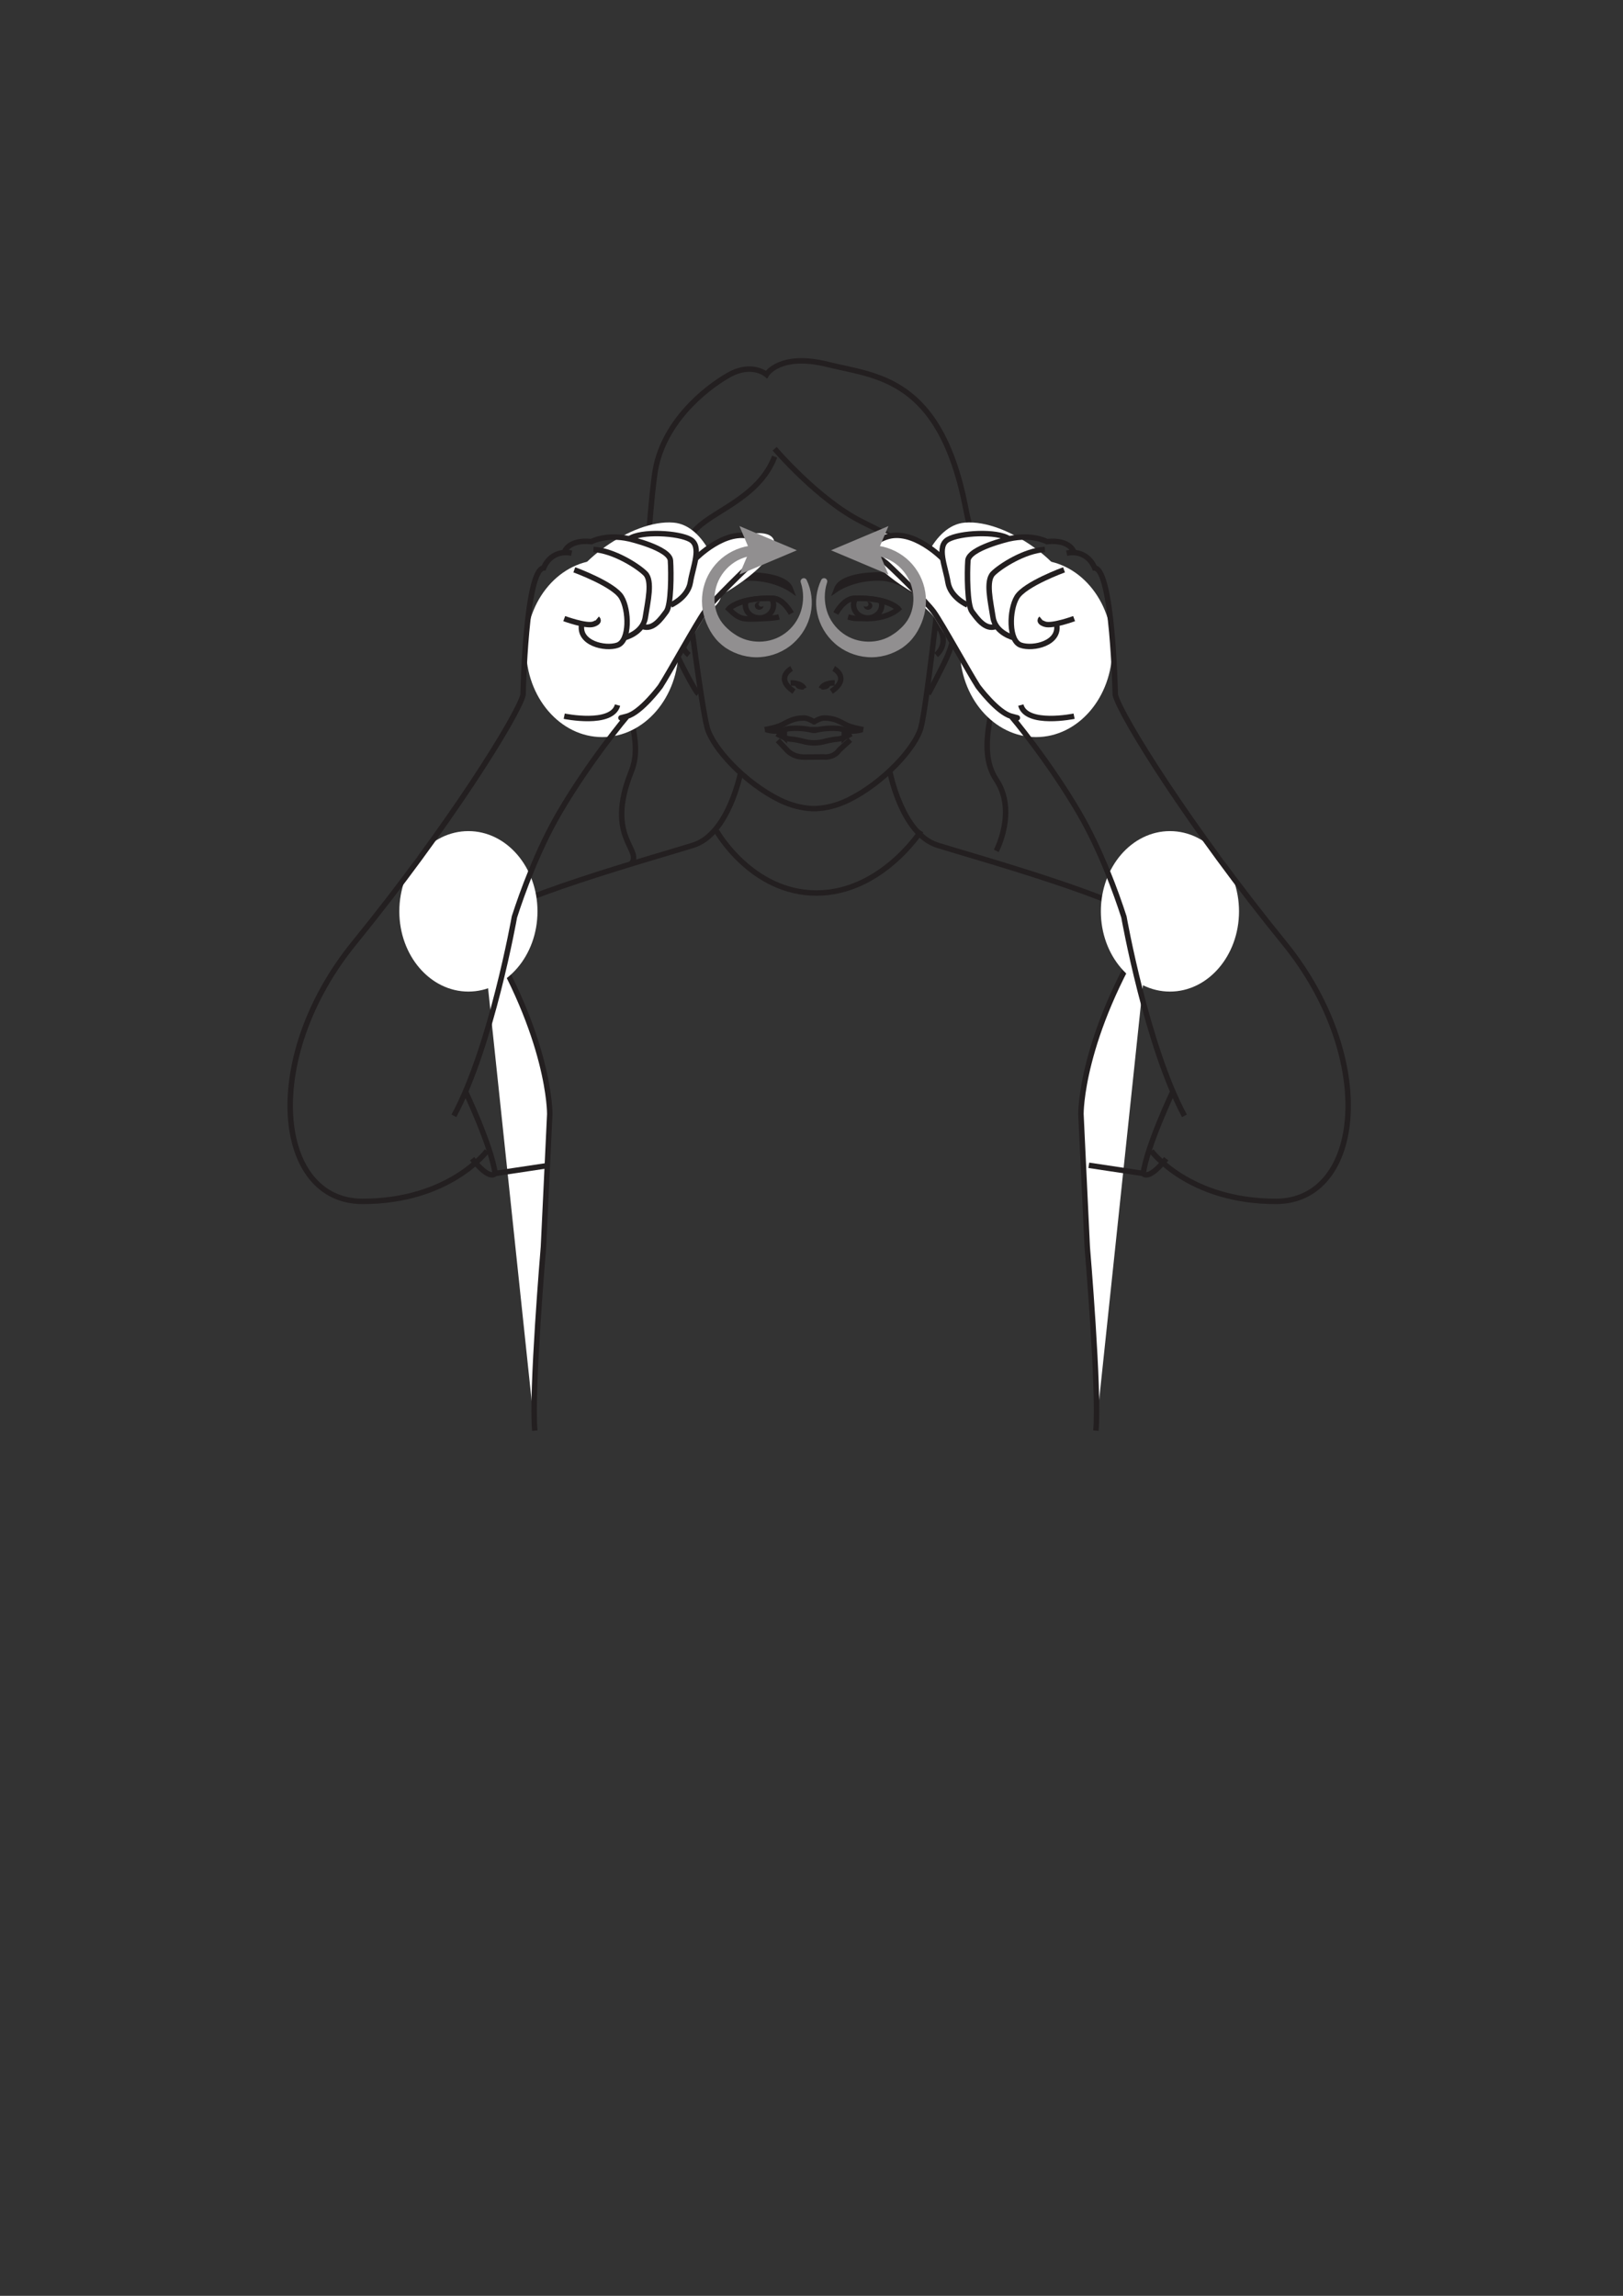 <?xml version="1.0" encoding="UTF-8" standalone="no"?>
<svg
   xmlns:dc="http://purl.org/dc/elements/1.1/"
   xmlns:cc="http://creativecommons.org/ns#"
   xmlns:rdf="http://www.w3.org/1999/02/22-rdf-syntax-ns#"
   xmlns:svg="http://www.w3.org/2000/svg"
   xmlns="http://www.w3.org/2000/svg"
   xmlns:sodipodi="http://sodipodi.sourceforge.net/DTD/sodipodi-0.dtd"
   xmlns:inkscape="http://www.inkscape.org/namespaces/inkscape"
   version="1.1"
   id="svg2"
   xml:space="preserve"
   width="793.7"
   height="1122.52"
   viewBox="0 0 793.7 1122.52"
   sodipodi:docname="owl.ai"><rect x="0" y="0" width="793.7" height="1122.52" fill="#333333" stroke="none"/><defs
     id="defs6"><clipPath
       clipPathUnits="userSpaceOnUse"
       id="clipPath18"><path
         d="M 0,0.062 H 595.269 V 841.89 H 0 Z"
         id="path16" /></clipPath><clipPath
       clipPathUnits="userSpaceOnUse"
       id="clipPath174"><path
         d="M 0,841.89 H 595.275 V 0 H 0 Z"
         id="path172" /></clipPath><clipPath
       clipPathUnits="userSpaceOnUse"
       id="clipPath294"><path
         d="M 0,841.89 H 595.275 V 0 H 0 Z"
         id="path292" /></clipPath><clipPath
       clipPathUnits="userSpaceOnUse"
       id="clipPath302"><path
         d="m 257.519,649.142 h 40.297 V 601.01 h -40.297 z"
         id="path300" /></clipPath><clipPath
       clipPathUnits="userSpaceOnUse"
       id="clipPath322"><path
         d="m 299.398,649.142 h 40.303 v -48.131 h -40.303 z"
         id="path320" /></clipPath></defs><sodipodi:namedview
     pagecolor="#ffffff"
     bordercolor="#666666"
     borderopacity="1"
     objecttolerance="10"
     gridtolerance="10"
     guidetolerance="10"
     inkscape:pageopacity="0"
     inkscape:pageshadow="2"
     inkscape:window-width="640"
     inkscape:window-height="480"
     id="namedview4" /><g
     id="g10"
     inkscape:groupmode="layer"
     inkscape:label="owl"
     transform="matrix(1.333,0,0,-1.333,0,1122.52)"><g
       id="g12"><g
         id="g14"
         clip-path="url(#clipPath18)"><g
           id="g20"
           transform="translate(174.87,502.513)"><path
             d="m 0,0 c 8.285,9.432 66.362,25.428 79.478,29.571 13.118,4.142 17.421,26.926 17.421,26.926"
             style="fill:none;stroke:#231f20;stroke-width:2;stroke-linecap:butt;stroke-linejoin:miter;stroke-miterlimit:10;stroke-dasharray:none;stroke-opacity:1"
             id="path22" /></g><g
           id="g24"
           transform="translate(262.905,537.242)"><path
             d="m 0,0 c 0,0 12.803,-22.705 36.603,-22.705 23.803,0 38.385,22.776 38.385,22.776"
             style="fill:none;stroke:#231f20;stroke-width:2;stroke-linecap:butt;stroke-linejoin:miter;stroke-miterlimit:10;stroke-dasharray:none;stroke-opacity:1"
             id="path26" /></g><g
           id="g28"
           transform="translate(284.198,677.505)"><path
             d="M 0,0 C 0,0 15.984,-18.765 31.971,-26.758 47.955,-34.75 61.855,-41.353 62.898,-55.252"
             style="fill:none;stroke:#231f20;stroke-width:2;stroke-linecap:butt;stroke-linejoin:miter;stroke-miterlimit:10;stroke-dasharray:none;stroke-opacity:1"
             id="path30" /></g><g
           id="g32"
           transform="translate(231.285,524.923)"><path
             d="m 0,0 c 5.257,5.421 -9.653,9.39 0.294,34.143 2.547,6.337 2.385,13.936 -3.911,31.447 -4.102,11.407 1.856,27.106 6.257,35.754 4.4,8.647 3.707,23.091 6.256,41.856 2.546,18.765 18.531,31.507 27.104,36.372 8.573,4.865 13.901,0.232 13.901,0.232 0,0 4.864,8.109 22.471,3.707 17.609,-4.403 41.468,-4.403 50.736,-53.285 3.364,-17.735 14.2,-36.423 12.698,-54.442 -1.343,-16.03 -9.343,-32.955 -1.606,-44.586 7.74,-11.632 0,-26.115 0,-26.115"
             style="fill:none;stroke:#231f20;stroke-width:2;stroke-linecap:butt;stroke-linejoin:miter;stroke-miterlimit:10;stroke-dasharray:none;stroke-opacity:1"
             id="path34" /></g><g
           id="g36"
           transform="translate(284.198,674.61)"><path
             d="m 0,0 c -6.023,-15.754 -23.958,-20.171 -29.652,-27.568 -6.914,-8.98 1.597,-16.632 -3.564,-24.789"
             style="fill:none;stroke:#231f20;stroke-width:2;stroke-linecap:butt;stroke-linejoin:miter;stroke-miterlimit:10;stroke-dasharray:none;stroke-opacity:1"
             id="path38" /></g><g
           id="g40"
           transform="translate(344.663,626.267)"><path
             d="m 0,0 c 0,0 -4.749,-43.313 -6.784,-50.959 -2.036,-7.645 -13.877,-20.325 -26.503,-26.58 -4.186,-2.073 -8.242,-3.027 -11.983,-3.232 h -1.498 c -3.739,0.205 -7.796,1.159 -11.982,3.232 -12.625,6.255 -24.466,18.935 -26.502,26.58 -2.036,7.646 -6.784,45.168 -6.784,45.168"
             style="fill:none;stroke:#231f20;stroke-width:2;stroke-linecap:butt;stroke-linejoin:miter;stroke-miterlimit:10;stroke-dasharray:none;stroke-opacity:1"
             id="path42" /></g><g
           id="g44"
           transform="translate(344.556,619.304)"><path
             d="m 0,0 c 0,0 1.482,2.382 3.958,0.354 2.476,-2.029 3.079,-10.419 -2.153,-20.84 -5.233,-10.42 -5.778,-11.188 -5.778,-11.188"
             style="fill:none;stroke:#231f20;stroke-width:2;stroke-linecap:butt;stroke-linejoin:miter;stroke-miterlimit:10;stroke-dasharray:none;stroke-opacity:1"
             id="path46" /></g><g
           id="g48"
           transform="translate(347.894,616.371)"><path
             d="m 0,0 c -2.063,2.028 -3.924,-4.104 -3.924,-4.104 0,0 0.915,-0.438 1.638,-2.556 0.722,-2.117 0.722,-5.385 -2.167,-7.871"
             style="fill:none;stroke:#231f20;stroke-width:2;stroke-linecap:butt;stroke-linejoin:miter;stroke-miterlimit:10;stroke-dasharray:none;stroke-opacity:1"
             id="path50" /></g><g
           id="g52"
           transform="translate(251.61,619.304)"><path
             d="m 0,0 c 0,0 -1.483,2.382 -3.957,0.354 -2.476,-2.029 -3.08,-10.419 2.152,-20.84 5.234,-10.42 6.35,-11.188 6.35,-11.188"
             style="fill:none;stroke:#231f20;stroke-width:2;stroke-linecap:butt;stroke-linejoin:miter;stroke-miterlimit:10;stroke-dasharray:none;stroke-opacity:1"
             id="path54" /></g><g
           id="g56"
           transform="translate(248.273,616.371)"><path
             d="m 0,0 c 2.063,2.028 3.924,-4.104 3.924,-4.104 0,0 -0.916,-0.438 -1.637,-2.556 -0.723,-2.117 -0.723,-5.385 2.166,-7.871"
             style="fill:none;stroke:#231f20;stroke-width:2;stroke-linecap:butt;stroke-linejoin:miter;stroke-miterlimit:10;stroke-dasharray:none;stroke-opacity:1"
             id="path58" /></g><g
           id="g60"
           transform="translate(176.713,501.822)"><path
             d="m 0,0 c 25.315,-40.503 24.978,-68.345 24.978,-68.345 l -2.316,-48.767 c 0,0 -4.509,-53.248 -3.175,-67.354"
             style="fill:#ffffff;fill-opacity:1;fill-rule:nonzero;stroke:#231f20;stroke-width:2;stroke-linecap:butt;stroke-linejoin:miter;stroke-miterlimit:10;stroke-dasharray:none;stroke-opacity:1"
             id="path62" /></g><g
           id="g64"
           transform="translate(423.378,502.513)"><path
             d="m 0,0 c -8.285,9.432 -66.361,25.428 -79.477,29.571 -13.119,4.142 -17.421,26.926 -17.421,26.926"
             style="fill:none;stroke:#231f20;stroke-width:2;stroke-linecap:butt;stroke-linejoin:miter;stroke-miterlimit:10;stroke-dasharray:none;stroke-opacity:1"
             id="path66" /></g><g
           id="g68"
           transform="translate(421.536,501.822)"><path
             d="m 0,0 c -25.316,-40.503 -24.979,-68.345 -24.979,-68.345 l 2.317,-48.767 c 0,0 4.508,-53.248 3.174,-67.354"
             style="fill:#ffffff;fill-opacity:1;fill-rule:nonzero;stroke:#231f20;stroke-width:2;stroke-linecap:butt;stroke-linejoin:miter;stroke-miterlimit:10;stroke-dasharray:none;stroke-opacity:1"
             id="path70" /></g><g
           id="g72"
           transform="translate(305.853,596.902)"><path
             d="M 0,0 C 0,0 6.412,-3.434 -0.873,-8.454"
             style="fill:none;stroke:#231f20;stroke-width:2;stroke-linecap:butt;stroke-linejoin:miter;stroke-miterlimit:10;stroke-dasharray:none;stroke-opacity:1"
             id="path74" /></g><g
           id="g76"
           transform="translate(306.218,591.619)"><path
             d="M 0,0 C 0,0 -0.936,0.031 -2.009,-0.195 -3.148,-0.433 -4.448,-0.958 -4.958,-2.114"
             style="fill:none;stroke:#231f20;stroke-width:2;stroke-linecap:butt;stroke-linejoin:miter;stroke-miterlimit:10;stroke-dasharray:none;stroke-opacity:1"
             id="path78" /></g><g
           id="g80"
           transform="translate(304.606,591.148)"><path
             d="m 0,0 c 0,0 -2.222,-0.202 -3.347,-1.92 0,0 3.203,-0.52 3.347,1.92"
             style="fill:#231f20;fill-opacity:1;fill-rule:nonzero;stroke:none"
             id="path82" /></g><g
           id="g84"
           transform="translate(290.41,596.902)"><path
             d="M 0,0 C 0,0 -6.414,-3.434 0.871,-8.454"
             style="fill:none;stroke:#231f20;stroke-width:2;stroke-linecap:butt;stroke-linejoin:miter;stroke-miterlimit:10;stroke-dasharray:none;stroke-opacity:1"
             id="path86" /></g><g
           id="g88"
           transform="translate(290.044,591.619)"><path
             d="M 0,0 C 0,0 0.935,0.031 2.01,-0.195 3.148,-0.433 4.449,-0.958 4.958,-2.114"
             style="fill:none;stroke:#231f20;stroke-width:2;stroke-linecap:butt;stroke-linejoin:miter;stroke-miterlimit:10;stroke-dasharray:none;stroke-opacity:1"
             id="path90" /></g><g
           id="g92"
           transform="translate(291.657,591.148)"><path
             d="M 0,0 C 0,0 2.221,-0.202 3.346,-1.92 3.346,-1.92 0.143,-2.44 0,0"
             style="fill:#231f20;fill-opacity:1;fill-rule:nonzero;stroke:none"
             id="path94" /></g><g
           id="g96"
           transform="translate(290.284,617.115)"><path
             d="m 0,0 c 0,0 -2.848,5.374 -6.651,5.507 -12.566,0.439 -16.265,-3.883 -16.265,-3.883 4.223,-4.116 5.154,-3.889 12.938,-3.525 0,0 3.599,0.103 5.501,0.583"
             style="fill:none;stroke:#231f20;stroke-width:2;stroke-linecap:butt;stroke-linejoin:miter;stroke-miterlimit:10;stroke-dasharray:none;stroke-opacity:1"
             id="path98" /></g><g
           id="g100"
           transform="translate(289.966,626.079)"><path
             d="m 0,0 c -1.639,4.335 -10.732,5.169 -15.703,5.17 -6.423,0 -12.52,-6.013 -12.52,-6.013 0,0 5.332,4.582 11.936,4.833 C -6.334,4.368 0,0 0,0"
             style="fill:#231f20;fill-opacity:1;fill-rule:nonzero;stroke:none"
             id="path102" /></g><g
           id="g104"
           transform="translate(289.966,626.079)"><path
             d="m 0,0 c -1.639,4.335 -10.732,5.169 -15.703,5.17 -6.423,0 -12.52,-6.013 -12.52,-6.013 0,0 5.332,4.582 11.936,4.833 C -6.334,4.368 0,0 0,0 Z"
             style="fill:none;stroke:#231f20;stroke-width:2;stroke-linecap:butt;stroke-linejoin:miter;stroke-miterlimit:10;stroke-dasharray:none;stroke-opacity:1"
             id="path106" /></g><g
           id="g108"
           transform="translate(273.61,621.329)"><path
             d="m 0,0 c -0.14,-0.527 -0.189,-1.084 -0.123,-1.653 0.306,-2.607 2.852,-4.492 5.687,-4.211 2.832,0.281 4.883,2.62 4.579,5.227 -0.067,0.581 -0.247,1.129 -0.518,1.622"
             style="fill:none;stroke:#231f20;stroke-width:2;stroke-linecap:butt;stroke-linejoin:miter;stroke-miterlimit:10;stroke-dasharray:none;stroke-opacity:1"
             id="path110" /></g><g
           id="g112"
           transform="translate(280.022,619.82)"><path
             d="m 0,0 c -0.393,-0.36 -1.028,-0.361 -1.422,0 -0.393,0.361 -0.393,0.947 0,1.308 0.082,0.075 0.178,0.125 0.277,0.169 -0.519,0.115 -1.084,0.012 -1.492,-0.361 -0.619,-0.57 -0.619,-1.493 0,-2.062 0.619,-0.57 1.624,-0.571 2.244,-0.001 0.315,0.289 0.467,0.668 0.463,1.046 C 0.043,0.067 0.031,0.029 0,0"
             style="fill:#231f20;fill-opacity:1;fill-rule:nonzero;stroke:none"
             id="path114" /></g><g
           id="g116"
           transform="translate(267.369,618.739)"><path
             d="m 0,0 c 0,0 3.699,4.322 16.265,3.883 3.802,-0.133 6.651,-5.507 6.651,-5.507"
             style="fill:none;stroke:#231f20;stroke-width:2;stroke-linecap:butt;stroke-linejoin:miter;stroke-miterlimit:10;stroke-dasharray:none;stroke-opacity:1"
             id="path118" /></g><g
           id="g120"
           transform="translate(311.136,615.797)"><path
             d="m 0,0 c 2.681,-0.676 1.636,-0.472 5.502,-0.583 8.896,-0.416 12.938,3.525 12.938,3.525 0,0 -3.7,4.322 -16.264,3.883 C -1.627,6.691 -4.477,1.318 -4.477,1.318"
             style="fill:none;stroke:#231f20;stroke-width:2;stroke-linecap:butt;stroke-linejoin:miter;stroke-miterlimit:10;stroke-dasharray:none;stroke-opacity:1"
             id="path122" /></g><g
           id="g124"
           transform="translate(306.978,626.079)"><path
             d="m 0,0 c 1.64,4.335 10.733,5.169 15.703,5.17 6.423,0 12.521,-6.013 12.521,-6.013 0,0 -5.332,4.582 -11.937,4.833 C 6.334,4.368 0,0 0,0"
             style="fill:#231f20;fill-opacity:1;fill-rule:nonzero;stroke:none"
             id="path126" /></g><g
           id="g128"
           transform="translate(306.978,626.079)"><path
             d="m 0,0 c 1.64,4.335 10.733,5.169 15.703,5.17 6.423,0 12.521,-6.013 12.521,-6.013 0,0 -5.332,4.582 -11.937,4.833 C 6.334,4.368 0,0 0,0 Z"
             style="fill:none;stroke:#231f20;stroke-width:2;stroke-linecap:butt;stroke-linejoin:miter;stroke-miterlimit:10;stroke-dasharray:none;stroke-opacity:1"
             id="path130" /></g><g
           id="g132"
           transform="translate(323.333,621.329)"><path
             d="m 0,0 c 0.141,-0.527 0.19,-1.084 0.123,-1.653 -0.305,-2.607 -2.85,-4.492 -5.686,-4.211 -2.832,0.281 -4.884,2.62 -4.579,5.227 0.066,0.581 0.248,1.129 0.517,1.622"
             style="fill:none;stroke:#231f20;stroke-width:2;stroke-linecap:butt;stroke-linejoin:miter;stroke-miterlimit:10;stroke-dasharray:none;stroke-opacity:1"
             id="path134" /></g><g
           id="g136"
           transform="translate(319.558,620.936)"><path
             d="m 0,0 c -0.406,0.373 -0.972,0.477 -1.492,0.361 0.099,-0.044 0.197,-0.094 0.279,-0.169 0.393,-0.361 0.393,-0.947 0,-1.308 -0.393,-0.361 -1.031,-0.36 -1.423,0 -0.03,0.03 -0.044,0.067 -0.071,0.099 -0.004,-0.378 0.149,-0.757 0.463,-1.046 C -1.623,-2.632 -0.619,-2.632 0,-2.062 0.619,-1.493 0.619,-0.57 0,0"
             style="fill:#231f20;fill-opacity:1;fill-rule:nonzero;stroke:none"
             id="path138" /></g><g
           id="g140"
           transform="translate(329.575,618.739)"><path
             d="m 0,0 c 0,0 -3.699,4.322 -16.264,3.883 -3.802,-0.133 -6.652,-5.507 -6.652,-5.507"
             style="fill:none;stroke:#231f20;stroke-width:2;stroke-linecap:butt;stroke-linejoin:miter;stroke-miterlimit:10;stroke-dasharray:none;stroke-opacity:1"
             id="path142" /></g><g
           id="g144"
           transform="translate(312.255,572.967)"><path
             d="m 0,0 c 0,0 -2.95,-1.854 -4.926,-1.969 -1.974,-0.117 -4.123,-0.694 -5.524,-1.04 -1.402,-0.346 -3.144,-0.346 -3.144,-0.346 h -0.033 c 0,0 -1.743,0 -3.144,0.346 -1.401,0.346 -3.545,0.923 -5.523,1.04 C -24.27,-1.854 -27.221,0 -27.221,0"
             style="fill:none;stroke:#231f20;stroke-width:2;stroke-linecap:butt;stroke-linejoin:miter;stroke-miterlimit:10;stroke-dasharray:none;stroke-opacity:1"
             id="path146" /></g><g
           id="g148"
           transform="translate(316.742,574.46)"><path
             d="m 0,0 c 0,0 -4.107,0.692 -6.254,1.732 -2.147,1.039 -4.108,2.541 -8.123,2.541 -1.587,0 -3.704,-1.387 -3.704,-1.387 h -0.033 c 0,0 -2.115,1.387 -3.703,1.387 -4.014,0 -5.976,-1.502 -8.123,-2.541 C -32.087,0.692 -36.194,0 -36.194,0"
             style="fill:none;stroke:#231f20;stroke-width:2;stroke-linecap:butt;stroke-linejoin:miter;stroke-miterlimit:10;stroke-dasharray:none;stroke-opacity:1"
             id="path150" /></g><g
           id="g152"
           transform="translate(309.741,573.421)"><path
             d="M 0,0 V -1.758 L 1.867,0 Z"
             style="fill:none;stroke:#231f20;stroke-width:2;stroke-linecap:butt;stroke-linejoin:miter;stroke-miterlimit:10;stroke-dasharray:none;stroke-opacity:1"
             id="path154" /></g><g
           id="g156"
           transform="translate(287.753,573.421)"><path
             d="M 0,0 V -1.758 L -1.867,0 Z"
             style="fill:none;stroke:#231f20;stroke-width:2;stroke-linecap:butt;stroke-linejoin:miter;stroke-miterlimit:10;stroke-dasharray:none;stroke-opacity:1"
             id="path158" /></g><g
           id="g160"
           transform="translate(315.997,574.398)"><path
             d="m 0,0 c 0,0 -3.55,-1.038 -6.256,0 -2.708,1.041 -8.122,0.464 -9.894,0 -1.776,-0.46 -1.03,0.063 -1.03,0.063 h -0.345 c 0,0 0.748,-0.523 -1.027,-0.063 -1.774,0.464 -7.189,1.041 -9.895,0 -2.705,-1.038 -6.256,0 -6.256,0"
             style="fill:none;stroke:#231f20;stroke-width:2;stroke-linecap:butt;stroke-linejoin:miter;stroke-miterlimit:10;stroke-dasharray:none;stroke-opacity:1"
             id="path162" /></g><g
           id="g164"
           transform="translate(285.358,570.524)"><path
             d="m 0,0 3.412,-3.627 c 0,0 2.039,-2.513 6.234,-2.486 4.194,0.028 7.124,0.047 7.124,0.047 0,0 3.614,-0.566 5.792,2.565 l 4.01,3.676"
             style="fill:none;stroke:#231f20;stroke-width:2;stroke-linecap:butt;stroke-linejoin:miter;stroke-miterlimit:10;stroke-dasharray:none;stroke-opacity:1"
             id="path166" /></g></g></g><g
       id="g168"><g
         id="g170"
         clip-path="url(#clipPath174)"><g
           id="g176"
           transform="translate(248.931,604.214)"><path
             d="m 0,0 c 0,-17.937 -12.523,-32.479 -27.968,-32.479 -15.446,0 -27.968,14.542 -27.968,32.479 0,17.937 12.522,32.479 27.968,32.479 C -12.523,32.479 0,17.937 0,0"
             style="fill:#ffffff;fill-opacity:1;fill-rule:nonzero;stroke:none"
             id="path178" /></g><g
           id="g180"
           transform="translate(197.185,507.82)"><path
             d="m 0,0 c 0,-16.254 -11.348,-29.432 -25.345,-29.432 -13.997,0 -25.343,13.178 -25.343,29.432 0,16.255 11.346,29.432 25.343,29.432 C -11.348,29.432 0,16.255 0,0"
             style="fill:#ffffff;fill-opacity:1;fill-rule:nonzero;stroke:none"
             id="path182" /></g><g
           id="g184"
           transform="translate(264.764,625.12)"><path
             d="m 0,0 c 0,-5.175 -4.414,-6.02 -6.879,-10.173 -4.868,-8.204 -10.835,-17.706 -21.089,-17.706 -15.446,0 -27.968,12.482 -27.968,27.879 0,8.872 22.572,26.632 38.313,25.28 C -6.046,24.285 0,6.525 0,0"
             style="fill:#ffffff;fill-opacity:1;fill-rule:nonzero;stroke:none"
             id="path186" /></g><g
           id="g188"
           transform="translate(283.721,644.424)"><path
             d="m 0,0 c 2.357,-4.327 -6.728,-13.826 -20.289,-21.216 -13.564,-7.391 -26.47,-9.875 -28.827,-5.549 -2.359,4.328 6.725,13.827 20.289,21.218 C -15.266,1.843 -2.358,4.327 0,0"
             style="fill:#ffffff;fill-opacity:1;fill-rule:nonzero;stroke:none"
             id="path190" /></g><g
           id="g192"
           transform="translate(178.681,419.945)"><path
             d="m 0,0 c 0,0 -13.669,-18.514 -45.689,-18.514 -32.018,0 -37.456,52.559 -3.02,94.849 34.435,42.289 60.111,83.421 61.923,90.973 0,0 0.905,45.914 7.552,46.518 0,0 2.418,6.947 10.27,5.437"
             style="fill:none;stroke:#231f20;stroke-width:2;stroke-linecap:butt;stroke-linejoin:miter;stroke-miterlimit:10;stroke-dasharray:none;stroke-opacity:1"
             id="path194" /></g><g
           id="g196"
           transform="translate(206.998,639.423)"><path
             d="m 0,0 c 0,0 1.209,4.92 9.969,4.014 0,0 5.436,2.941 13.894,1.017 0,0 14.802,-3.434 15.104,-7.965 0.301,-4.531 0.301,-16.311 -1.511,-18.728 -1.813,-2.416 -4.834,-6.947 -8.761,-5.437"
             style="fill:none;stroke:#231f20;stroke-width:2;stroke-linecap:butt;stroke-linejoin:miter;stroke-miterlimit:10;stroke-dasharray:none;stroke-opacity:1"
             id="path198" /></g><g
           id="g200"
           transform="translate(229.048,608.171)"><path
             d="m 0,0 c 0,0 6.797,1.586 7.702,7.477 0.906,5.89 2.719,13.366 0,16.084 -2.718,2.719 -11.554,8.382 -19.029,8.835"
             style="fill:none;stroke:#231f20;stroke-width:2;stroke-linecap:butt;stroke-linejoin:miter;stroke-miterlimit:10;stroke-dasharray:none;stroke-opacity:1"
             id="path202" /></g><g
           id="g204"
           transform="translate(210.697,633.091)"><path
             d="m 0,0 c 0,0 14.349,-5.21 17.256,-9.968 2.907,-4.758 3.136,-16.085 -1.397,-17.671 -4.532,-1.586 -14.5,0.68 -13.14,7.703"
             style="fill:none;stroke:#231f20;stroke-width:2;stroke-linecap:butt;stroke-linejoin:miter;stroke-miterlimit:10;stroke-dasharray:none;stroke-opacity:1"
             id="path206" /></g><g
           id="g208"
           transform="translate(206.998,615.194)"><path
             d="M 0,0 C 0,0 8.004,-2.945 10.723,-2.039 13.44,-1.133 12.082,0 12.082,0"
             style="fill:none;stroke:#231f20;stroke-width:2;stroke-linecap:butt;stroke-linejoin:miter;stroke-miterlimit:10;stroke-dasharray:none;stroke-opacity:1"
             id="path210" /></g><g
           id="g212"
           transform="translate(246.114,620.178)"><path
             d="m 0,0 c 0,0 6.268,2.728 7.174,8.387 0.906,5.659 4.305,13.135 0,15.627 -4.305,2.492 -18.122,3.243 -22.427,0.262"
             style="fill:none;stroke:#231f20;stroke-width:2;stroke-linecap:butt;stroke-linejoin:miter;stroke-miterlimit:10;stroke-dasharray:none;stroke-opacity:1"
             id="path214" /></g><g
           id="g216"
           transform="translate(255.173,637.157)"><path
             d="m 0,0 c 0,0 11.028,11.357 20.77,7.951 9.742,-3.407 1.36,-8.391 0,-9.524 -1.359,-1.133 -14.499,-13.82 -17.444,-17.898 -2.945,-4.077 -13.048,-22.428 -16.265,-27.412 0,0 -7.08,-9.515 -12.172,-10.874 -5.092,-1.359 0,0 0,0 0,0 -13.708,-16.288 -24.912,-35.502 -7.888,-13.529 -13.62,-29.421 -16.427,-38.126 0,0 -8.383,-47.348 -22.202,-72.948"
             style="fill:none;stroke:#231f20;stroke-width:2;stroke-linecap:butt;stroke-linejoin:miter;stroke-miterlimit:10;stroke-dasharray:none;stroke-opacity:1"
             id="path218" /></g><g
           id="g220"
           transform="translate(206.998,579.399)"><path
             d="M 0,0 C 0,0 17.52,-3.625 19.559,4.078"
             style="fill:none;stroke:#231f20;stroke-width:2;stroke-linecap:butt;stroke-linejoin:miter;stroke-miterlimit:10;stroke-dasharray:none;stroke-opacity:1"
             id="path222" /></g><g
           id="g224"
           transform="translate(170.769,441.731)"><path
             d="m 0,0 c 0,0 9.535,-20.064 10.868,-30.064 0,0 -1.691,-2.983 -8.433,5.406"
             style="fill:none;stroke:#231f20;stroke-width:2;stroke-linecap:butt;stroke-linejoin:miter;stroke-miterlimit:10;stroke-dasharray:none;stroke-opacity:1"
             id="path226" /></g><g
           id="g228"
           transform="translate(181.638,411.667)"><path
             d="M 0,0 19.96,3"
             style="fill:none;stroke:#231f20;stroke-width:2;stroke-linecap:butt;stroke-linejoin:miter;stroke-miterlimit:10;stroke-dasharray:none;stroke-opacity:1"
             id="path230" /></g><g
           id="g232"
           transform="translate(352.12,604.214)"><path
             d="m 0,0 c 0,-17.937 12.522,-32.479 27.968,-32.479 15.446,0 27.968,14.542 27.968,32.479 0,17.937 -12.522,32.479 -27.968,32.479 C 12.522,32.479 0,17.937 0,0"
             style="fill:#ffffff;fill-opacity:1;fill-rule:nonzero;stroke:none"
             id="path234" /></g><g
           id="g236"
           transform="translate(403.866,507.82)"><path
             d="m 0,0 c 0,-16.254 11.348,-29.432 25.345,-29.432 13.997,0 25.344,13.178 25.344,29.432 0,16.255 -11.347,29.432 -25.344,29.432 C 11.348,29.432 0,16.255 0,0"
             style="fill:#ffffff;fill-opacity:1;fill-rule:nonzero;stroke:none"
             id="path238" /></g><g
           id="g240"
           transform="translate(336.287,625.12)"><path
             d="m 0,0 c 0,-5.175 4.414,-6.02 6.879,-10.173 4.868,-8.204 10.835,-17.706 21.089,-17.706 15.446,0 27.968,12.482 27.968,27.879 0,8.872 -22.572,26.632 -38.313,25.28 C 6.046,24.285 0,6.525 0,0"
             style="fill:#ffffff;fill-opacity:1;fill-rule:nonzero;stroke:none"
             id="path242" /></g><g
           id="g244"
           transform="translate(317.33,644.424)"><path
             d="m 0,0 c -2.357,-4.327 6.728,-13.826 20.289,-21.216 13.564,-7.391 26.47,-9.875 28.827,-5.549 2.359,4.328 -6.725,13.827 -20.289,21.218 C 15.266,1.843 2.358,4.327 0,0"
             style="fill:#ffffff;fill-opacity:1;fill-rule:nonzero;stroke:none"
             id="path246" /></g><g
           id="g248"
           transform="translate(422.37,419.945)"><path
             d="m 0,0 c 0,0 13.669,-18.514 45.689,-18.514 32.018,0 37.456,52.559 3.02,94.849 -34.435,42.289 -60.111,83.421 -61.923,90.973 0,0 -0.905,45.914 -7.552,46.518 0,0 -2.418,6.947 -10.27,5.437"
             style="fill:none;stroke:#231f20;stroke-width:2;stroke-linecap:butt;stroke-linejoin:miter;stroke-miterlimit:10;stroke-dasharray:none;stroke-opacity:1"
             id="path250" /></g><g
           id="g252"
           transform="translate(394.053,639.423)"><path
             d="m 0,0 c 0,0 -1.209,4.92 -9.969,4.014 0,0 -5.436,2.941 -13.894,1.017 0,0 -14.802,-3.434 -15.104,-7.965 -0.302,-4.531 -0.302,-16.311 1.511,-18.728 1.812,-2.416 4.834,-6.947 8.761,-5.437"
             style="fill:none;stroke:#231f20;stroke-width:2;stroke-linecap:butt;stroke-linejoin:miter;stroke-miterlimit:10;stroke-dasharray:none;stroke-opacity:1"
             id="path254" /></g><g
           id="g256"
           transform="translate(372.003,608.171)"><path
             d="m 0,0 c 0,0 -6.797,1.586 -7.702,7.477 -0.906,5.89 -2.719,13.366 0,16.084 2.718,2.719 11.554,8.382 19.029,8.835"
             style="fill:none;stroke:#231f20;stroke-width:2;stroke-linecap:butt;stroke-linejoin:miter;stroke-miterlimit:10;stroke-dasharray:none;stroke-opacity:1"
             id="path258" /></g><g
           id="g260"
           transform="translate(390.353,633.091)"><path
             d="m 0,0 c 0,0 -14.349,-5.21 -17.256,-9.968 -2.907,-4.758 -3.136,-16.085 1.397,-17.671 4.532,-1.586 14.5,0.68 13.14,7.703"
             style="fill:none;stroke:#231f20;stroke-width:2;stroke-linecap:butt;stroke-linejoin:miter;stroke-miterlimit:10;stroke-dasharray:none;stroke-opacity:1"
             id="path262" /></g><g
           id="g264"
           transform="translate(394.053,615.194)"><path
             d="M 0,0 C 0,0 -8.004,-2.945 -10.723,-2.039 -13.44,-1.133 -12.082,0 -12.082,0"
             style="fill:none;stroke:#231f20;stroke-width:2;stroke-linecap:butt;stroke-linejoin:miter;stroke-miterlimit:10;stroke-dasharray:none;stroke-opacity:1"
             id="path266" /></g><g
           id="g268"
           transform="translate(354.937,620.178)"><path
             d="m 0,0 c 0,0 -6.267,2.728 -7.174,8.387 -0.906,5.659 -4.305,13.135 0,15.627 4.305,2.492 18.122,3.243 22.427,0.262"
             style="fill:none;stroke:#231f20;stroke-width:2;stroke-linecap:butt;stroke-linejoin:miter;stroke-miterlimit:10;stroke-dasharray:none;stroke-opacity:1"
             id="path270" /></g><g
           id="g272"
           transform="translate(345.878,637.157)"><path
             d="m 0,0 c 0,0 -11.028,11.357 -20.771,7.951 -9.741,-3.407 -1.359,-8.391 0,-9.524 1.36,-1.133 14.5,-13.82 17.445,-17.898 2.945,-4.077 13.048,-22.428 16.265,-27.412 0,0 7.08,-9.515 12.172,-10.874 5.092,-1.359 0,0 0,0 0,0 13.708,-16.288 24.912,-35.502 7.888,-13.529 13.62,-29.421 16.427,-38.126 0,0 8.383,-47.348 22.202,-72.948"
             style="fill:none;stroke:#231f20;stroke-width:2;stroke-linecap:butt;stroke-linejoin:miter;stroke-miterlimit:10;stroke-dasharray:none;stroke-opacity:1"
             id="path274" /></g><g
           id="g276"
           transform="translate(394.053,579.399)"><path
             d="M 0,0 C 0,0 -17.521,-3.625 -19.559,4.078"
             style="fill:none;stroke:#231f20;stroke-width:2;stroke-linecap:butt;stroke-linejoin:miter;stroke-miterlimit:10;stroke-dasharray:none;stroke-opacity:1"
             id="path278" /></g><g
           id="g280"
           transform="translate(430.281,441.731)"><path
             d="m 0,0 c 0,0 -9.535,-20.064 -10.868,-30.064 0,0 1.691,-2.983 8.433,5.406"
             style="fill:none;stroke:#231f20;stroke-width:2;stroke-linecap:butt;stroke-linejoin:miter;stroke-miterlimit:10;stroke-dasharray:none;stroke-opacity:1"
             id="path282" /></g><g
           id="g284"
           transform="translate(419.413,411.667)"><path
             d="M 0,0 -19.96,3"
             style="fill:none;stroke:#231f20;stroke-width:2;stroke-linecap:butt;stroke-linejoin:miter;stroke-miterlimit:10;stroke-dasharray:none;stroke-opacity:1"
             id="path286" /></g></g></g><g
       id="g288"><g
         id="g290"
         clip-path="url(#clipPath294)"><g
           id="g296"><g
             id="g298" /><g
             id="g314"><g
               clip-path="url(#clipPath302)"
               id="g312"><g
                 transform="translate(278.034,638.409)"
                 id="g306"><path
                   d="m 0,0 c -3.515,-0.04 -6.949,-1.17 -9.669,-3.31 -2.724,-2.109 -4.745,-5.091 -5.647,-8.363 -0.461,-1.646 -0.651,-3.316 -0.578,-5.052 0.081,-1.636 0.409,-3.345 1.024,-4.892 0.319,-0.773 0.694,-1.521 1.134,-2.226 0.454,-0.696 0.966,-1.348 1.517,-1.957 0.558,-0.621 1.134,-1.152 1.796,-1.712 0.573,-0.503 1.249,-1.016 1.923,-1.437 5.308,-3.685 13.01,-3.692 18.448,0.337 2.731,1.983 4.852,4.876 5.879,8.207 1.023,3.322 1.051,7.034 -0.084,10.481 l -0.002,0.005 c -0.201,0.613 0.132,1.272 0.743,1.474 0.564,0.185 1.167,-0.082 1.416,-0.603 1.786,-3.711 2.366,-8.093 1.459,-12.259 -0.856,-4.172 -3.14,-8.097 -6.409,-10.988 -3.259,-2.935 -7.57,-4.716 -12.027,-5.05 -4.452,-0.339 -9.026,0.938 -12.773,3.428 -0.929,0.656 -1.766,1.355 -2.603,2.172 -0.751,0.759 -1.48,1.66 -2.112,2.562 -0.632,0.918 -1.188,1.883 -1.66,2.882 -0.491,0.989 -0.904,2.012 -1.232,3.059 -0.678,2.096 -1.048,4.237 -1.058,6.463 -0.007,2.127 0.322,4.335 0.992,6.385 1.323,4.139 4.011,7.767 7.5,10.257 3.479,2.489 7.761,3.879 11.978,3.826 H 0.002 C 1.021,3.676 1.836,2.84 1.823,1.821 1.811,0.818 0.997,0.012 0,0"
                   style="fill:#918f90;fill-opacity:1;fill-rule:nonzero;stroke:none"
                   id="path304" /></g><g
                 transform="translate(271.272,649.142)"
                 id="g310"><path
                   d="M 0,0 3.775,-8.888 0,-17.775 21.067,-8.888 Z"
                   style="fill:#918f90;fill-opacity:1;fill-rule:nonzero;stroke:none"
                   id="path308" /></g></g></g></g><g
           id="g316"><g
             id="g318" /><g
             id="g334"><g
               clip-path="url(#clipPath322)"
               id="g332"><g
                 transform="translate(319.231,642.099)"
                 id="g326"><path
                   d="m 0,0 c 4.217,0.053 8.499,-1.338 11.978,-3.826 3.489,-2.49 6.177,-6.119 7.5,-10.257 0.67,-2.051 0.999,-4.258 0.992,-6.386 -0.01,-2.226 -0.38,-4.367 -1.058,-6.462 -0.328,-1.047 -0.741,-2.07 -1.232,-3.059 -0.472,-0.999 -1.028,-1.965 -1.66,-2.882 -0.632,-0.902 -1.361,-1.804 -2.112,-2.562 -0.837,-0.817 -1.674,-1.516 -2.603,-2.172 -3.747,-2.491 -8.321,-3.766 -12.773,-3.428 -4.457,0.334 -8.768,2.115 -12.028,5.048 -3.27,2.891 -5.556,6.816 -6.413,10.989 -0.908,4.166 -0.33,8.55 1.453,12.264 0.278,0.581 0.976,0.825 1.556,0.547 0.535,-0.257 0.785,-0.868 0.604,-1.416 l -0.003,-0.007 c -1.133,-3.45 -1.102,-7.164 -0.079,-10.487 1.029,-3.332 3.152,-6.225 5.884,-8.207 5.44,-4.026 13.141,-4.02 18.449,-0.335 0.674,0.421 1.35,0.934 1.923,1.436 0.662,0.561 1.238,1.092 1.796,1.712 0.551,0.609 1.063,1.261 1.517,1.958 0.44,0.705 0.815,1.452 1.134,2.226 0.615,1.547 0.943,3.255 1.024,4.892 0.073,1.735 -0.117,3.406 -0.578,5.051 -0.902,3.272 -2.923,6.255 -5.647,8.364 -2.72,2.139 -6.154,3.27 -9.669,3.31 -1.019,0.011 -1.835,0.846 -1.823,1.865 0.01,1.003 0.821,1.81 1.819,1.824 z"
                   style="fill:#918f90;fill-opacity:1;fill-rule:nonzero;stroke:none"
                   id="path324" /></g><g
                 transform="translate(325.949,631.366)"
                 id="g330"><path
                   d="M 0,0 -3.775,8.888 0,17.775 -21.067,8.888 Z"
                   style="fill:#918f90;fill-opacity:1;fill-rule:nonzero;stroke:none"
                   id="path328" /></g></g></g></g></g></g></g></svg>
